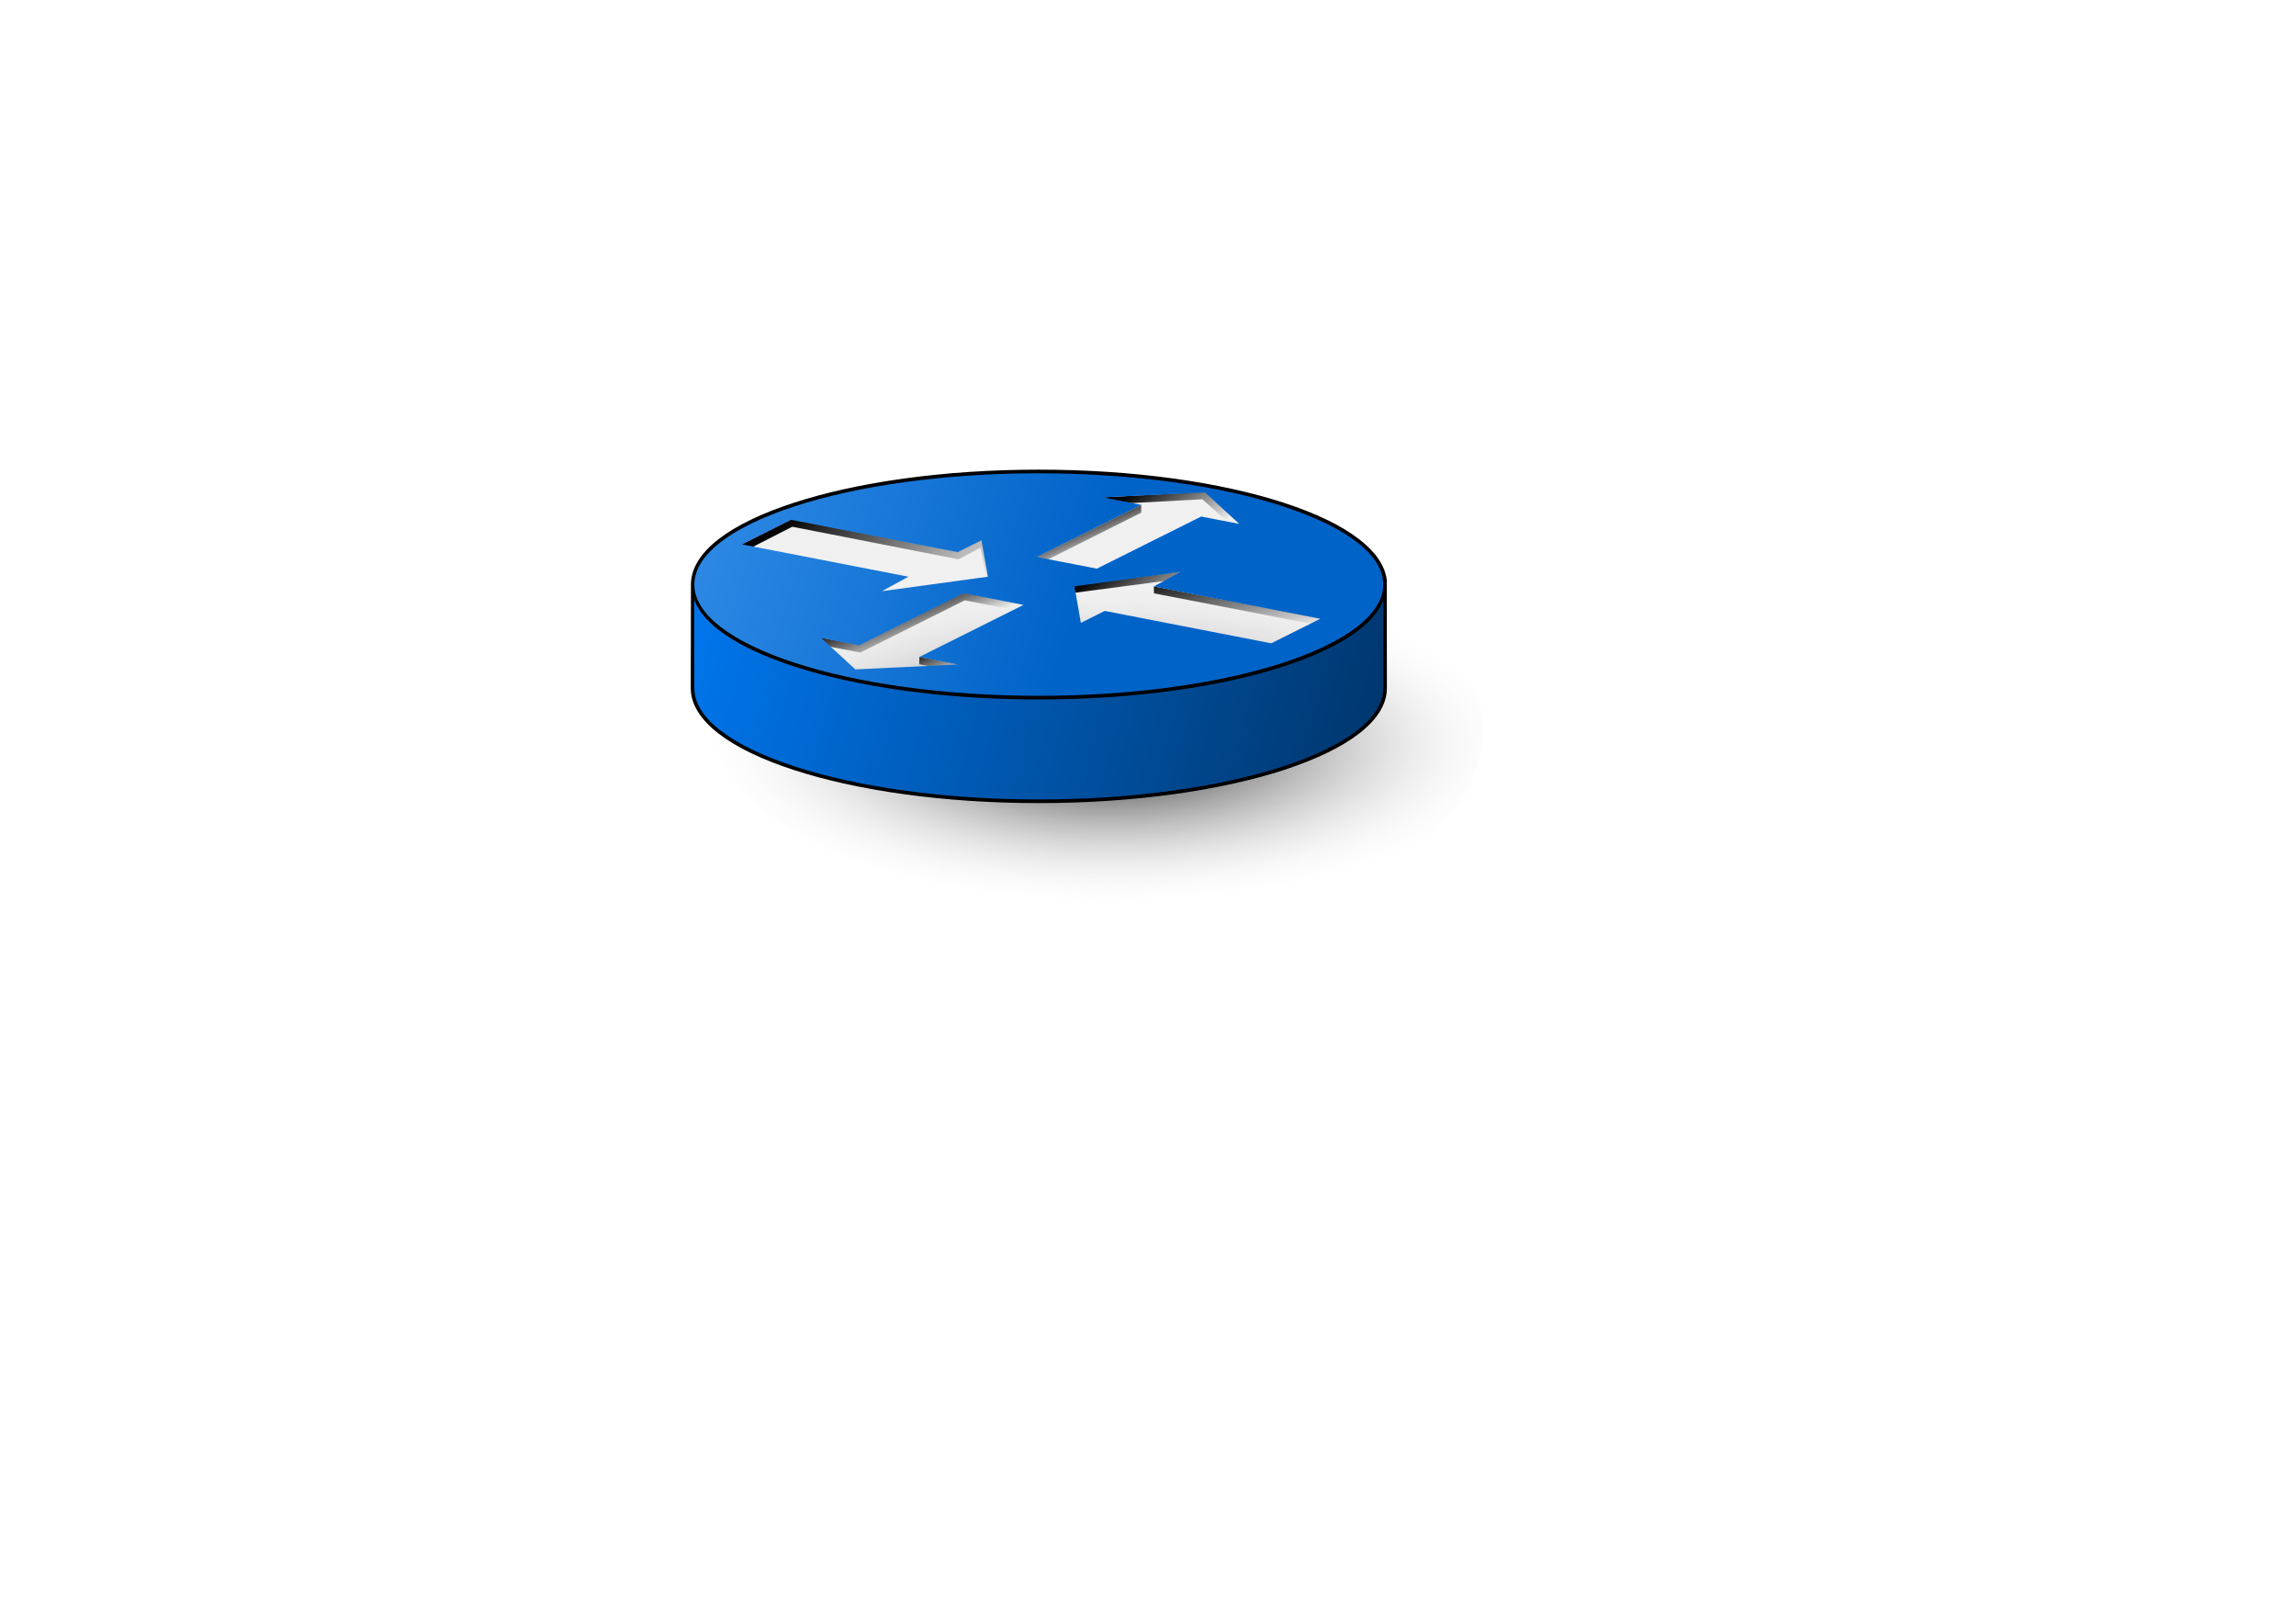 <?xml version="1.0" encoding="UTF-8" standalone="no"?>
<!-- Created with Inkscape (http://www.inkscape.org/) --><svg height="210mm" id="svg6140" inkscape:version="0.44" sodipodi:docbase="C:\Documents and Settings\angello\My Documents\My Pictures\Orcave\scheme pictures\general" sodipodi:docname="router.svg" sodipodi:version="0.32" width="297mm" xmlns="http://www.w3.org/2000/svg" xmlns:cc="http://web.resource.org/cc/" xmlns:dc="http://purl.org/dc/elements/1.1/" xmlns:inkscape="http://www.inkscape.org/namespaces/inkscape" xmlns:rdf="http://www.w3.org/1999/02/22-rdf-syntax-ns#" xmlns:sodipodi="http://sodipodi.sourceforge.net/DTD/sodipodi-0.dtd" xmlns:svg="http://www.w3.org/2000/svg" xmlns:xlink="http://www.w3.org/1999/xlink">
  <defs id="defs6142">
    <linearGradient id="linearGradient5611" inkscape:collect="always">
      <stop id="stop5613" offset="0" style="stop-color:black;stop-opacity:1;"/>
      <stop id="stop5615" offset="1" style="stop-color:black;stop-opacity:0;"/>
    </linearGradient>
    <linearGradient id="linearGradient5603" inkscape:collect="always">
      <stop id="stop5605" offset="0" style="stop-color:black;stop-opacity:1;"/>
      <stop id="stop5607" offset="1" style="stop-color:black;stop-opacity:0;"/>
    </linearGradient>
    <linearGradient id="linearGradient5595" inkscape:collect="always">
      <stop id="stop5597" offset="0" style="stop-color:black;stop-opacity:1;"/>
      <stop id="stop5599" offset="1" style="stop-color:black;stop-opacity:0;"/>
    </linearGradient>
    <linearGradient id="linearGradient5587" inkscape:collect="always">
      <stop id="stop5589" offset="0" style="stop-color:black;stop-opacity:1;"/>
      <stop id="stop5591" offset="1" style="stop-color:black;stop-opacity:0;"/>
    </linearGradient>
    <linearGradient id="linearGradient5579" inkscape:collect="always">
      <stop id="stop5581" offset="0" style="stop-color:black;stop-opacity:1;"/>
      <stop id="stop5583" offset="1" style="stop-color:black;stop-opacity:0;"/>
    </linearGradient>
    <linearGradient id="linearGradient5571" inkscape:collect="always">
      <stop id="stop5573" offset="0" style="stop-color:black;stop-opacity:1;"/>
      <stop id="stop5575" offset="1" style="stop-color:black;stop-opacity:0;"/>
    </linearGradient>
    <linearGradient id="linearGradient5563" inkscape:collect="always">
      <stop id="stop5565" offset="0" style="stop-color:black;stop-opacity:1;"/>
      <stop id="stop5567" offset="1" style="stop-color:black;stop-opacity:0;"/>
    </linearGradient>
    <linearGradient id="linearGradient14227">
      <stop id="stop14229" offset="0" style="stop-color:black;stop-opacity:1;"/>
      <stop id="stop14231" offset="1" style="stop-color:white;stop-opacity:0;"/>
    </linearGradient>
    <linearGradient id="linearGradient12389">
      <stop id="stop12391" offset="0" style="stop-color:#57abff;stop-opacity:1;"/>
      <stop id="stop12393" offset="1" style="stop-color:#0063c8;stop-opacity:1;"/>
    </linearGradient>
    <linearGradient id="linearGradient8841">
      <stop id="stop8843" offset="0" style="stop-color:#0076ed;stop-opacity:1;"/>
      <stop id="stop8845" offset="1" style="stop-color:#003469;stop-opacity:1;"/>
    </linearGradient>
    <linearGradient gradientUnits="userSpaceOnUse" id="linearGradient8847" inkscape:collect="always" x1="219.925" x2="559.062" xlink:href="#linearGradient8841" y1="149.531" y2="253.039"/>
    <linearGradient gradientUnits="userSpaceOnUse" id="linearGradient12395" inkscape:collect="always" x1="219.465" x2="557.417" xlink:href="#linearGradient12389" y1="94.25" y2="205.407"/>
    <radialGradient cx="397.682" cy="222.086" fx="397.682" fy="222.086" gradientTransform="matrix(1.073,0,0,0.399,-28.75,103.739)" gradientUnits="userSpaceOnUse" id="radialGradient14235" inkscape:collect="always" r="200.371" xlink:href="#linearGradient14227"/>
    <radialGradient cx="397.682" cy="222.086" fx="397.682" fy="222.086" gradientTransform="matrix(1.073,0,0,0.399,-28.75,103.739)" gradientUnits="userSpaceOnUse" id="radialGradient14247" inkscape:collect="always" r="200.371" xlink:href="#linearGradient14227"/>
    <linearGradient gradientUnits="userSpaceOnUse" id="linearGradient14249" inkscape:collect="always" x1="219.925" x2="559.062" xlink:href="#linearGradient8841" y1="149.531" y2="253.039"/>
    <linearGradient gradientUnits="userSpaceOnUse" id="linearGradient14251" inkscape:collect="always" x1="219.465" x2="557.417" xlink:href="#linearGradient12389" y1="94.25" y2="205.407"/>
    <linearGradient gradientTransform="translate(118.62,138.198)" gradientUnits="userSpaceOnUse" id="linearGradient1900" inkscape:collect="always" x1="219.925" x2="559.062" xlink:href="#linearGradient8841" y1="157.017" y2="253.039"/>
    <radialGradient cx="397.682" cy="222.086" fx="397.682" fy="222.086" gradientTransform="matrix(1.015,0,0,0.399,139.344,275.336)" gradientUnits="userSpaceOnUse" id="radialGradient1903" inkscape:collect="always" r="200.371" xlink:href="#linearGradient14227"/>
    <linearGradient gradientUnits="userSpaceOnUse" id="linearGradient5569" inkscape:collect="always" x1="407.603" x2="459.152" xlink:href="#linearGradient5563" y1="235.889" y2="303.833"/>
    <linearGradient gradientUnits="userSpaceOnUse" id="linearGradient5593" inkscape:collect="always" x1="551.93" x2="572.948" xlink:href="#linearGradient5587" y1="270.477" y2="302.147"/>
    <linearGradient gradientUnits="userSpaceOnUse" id="linearGradient5609" inkscape:collect="always" x1="447.417" x2="456.055" xlink:href="#linearGradient5603" y1="290.011" y2="311.649"/>
    <linearGradient gradientUnits="userSpaceOnUse" id="linearGradient5623" inkscape:collect="always" x1="452.888" x2="458.358" xlink:href="#linearGradient5611" y1="317.119" y2="330.651"/>
    <linearGradient gradientUnits="userSpaceOnUse" id="linearGradient5629" inkscape:collect="always" x1="586.767" x2="597.708" xlink:href="#linearGradient5595" y1="275.371" y2="318.271"/>
    <linearGradient gradientUnits="userSpaceOnUse" id="linearGradient5635" inkscape:collect="always" x1="564.886" x2="585.04" xlink:href="#linearGradient5579" y1="233.336" y2="264.143"/>
    <linearGradient gradientTransform="translate(0.102,0.56)" gradientUnits="userSpaceOnUse" id="linearGradient5641" inkscape:collect="always" x1="532.928" x2="540.125" xlink:href="#linearGradient5571" y1="250.611" y2="267.31"/>
  </defs>
  <sodipodi:namedview bordercolor="#666666" borderopacity="1.0" id="namedview6144" inkscape:current-layer="layer1" inkscape:cx="727.15138" inkscape:cy="317.70856" inkscape:document-units="mm" inkscape:guide-bbox="true" inkscape:pageopacity="0.0" inkscape:pageshadow="2" inkscape:window-height="712" inkscape:window-width="1024" inkscape:window-x="-4" inkscape:window-y="-4" inkscape:zoom="0.43415837" pagecolor="#ffffff" showguides="true"/>
  <g id="layer1" inkscape:groupmode="layer" inkscape:label="Layer 1">
    <path d="M 671.414 287.752 A 162.671 52.112 0 1 1  346.072,287.752 A 162.671 52.112 0 1 1  671.414 287.752 z" id="path3768" sodipodi:cx="508.74295" sodipodi:cy="287.75177" sodipodi:rx="162.67105" sodipodi:ry="52.11232" sodipodi:type="arc" style="opacity:1;fill:#f0f0f0;fill-opacity:1;fill-rule:nonzero;stroke:none;stroke-width:3.543;stroke-linecap:butt;stroke-linejoin:round;stroke-miterlimit:4;stroke-dasharray:none;stroke-dashoffset:0;stroke-opacity:1" transform="translate(-0.576,-2.303)"/>
    <path d="M 725.286,351.759 C 725.286,415.012 660.527,446.914 555.097,442.361 C 448.417,437.755 361.759,422.086 339.738,343.895 C 322.591,283.01 425.51,244.835 530.912,239.67 C 624.924,235.064 708.011,259.714 725.286,351.759 z " id="path13339" sodipodi:nodetypes="csssc" style="fill:url(#radialGradient1903);fill-opacity:1;fill-rule:nonzero;stroke:none;stroke-width:0.911;stroke-linecap:butt;stroke-linejoin:bevel;stroke-miterlimit:4;stroke-dashoffset:0;stroke-opacity:1"/>
    <path d="M 677.683,287.73 C 668.963,317.228 620.578,328.637 579.402,335.792 C 541.297,342.552 490.566,341.328 467.389,339.228 C 467.389,339.228 346.454,328.872 338.546,288.898 C 338.574,312.308 339.322,320.632 338.696,340.498 C 346.642,367.768 407.695,382.036 420.389,383.96 C 482.587,393.385 536.319,393.343 586.152,385.636 C 618.453,380.655 635.57,374.528 647.652,367.417 C 659.733,360.306 674.218,352.442 677.019,339.624 C 676.962,327.714 677.416,300.89 677.683,287.73 z " id="path7950" sodipodi:nodetypes="cssccssscc" style="fill:url(#linearGradient1900);fill-opacity:1;fill-rule:evenodd;stroke:none;stroke-width:1px;stroke-linecap:butt;stroke-linejoin:miter;stroke-opacity:1"/>
    <path d="M 363.059,267.886 L 387.075,255.625 L 468.351,271.544 L 480.632,265.091 L 484.459,284.079" id="path2860" sodipodi:nodetypes="ccccc" style="fill:none;fill-opacity:1.0;fill-rule:evenodd;stroke:url(#linearGradient5569);stroke-width:3.543;stroke-linecap:butt;stroke-linejoin:miter;stroke-miterlimit:4;stroke-dasharray:none;stroke-opacity:1"/>
    <path d="M 557.952,246.773 L 506.491,272.422 L 508.116,275.578 L 557.952,250.617 L 557.952,246.773 z " id="path2862" sodipodi:nodetypes="ccccc" style="fill:url(#linearGradient5641);fill-opacity:1;fill-rule:evenodd;stroke:none;stroke-width:3.543;stroke-linecap:butt;stroke-linejoin:miter;stroke-miterlimit:4;stroke-dasharray:none;stroke-opacity:1"/>
    <path d="M 589.125,240.469 L 588.406,240.5 L 538.464,243.147 L 539.656,246.625 L 587.844,244.062 L 604,258.562 L 607.489,256.906 L 589.688,240.938 L 589.125,240.469 z " id="path2864" sodipodi:nodetypes="ccccccccc" style="fill:url(#linearGradient5635);fill-opacity:1;fill-rule:evenodd;stroke:none;stroke-width:3.543;stroke-linecap:butt;stroke-linejoin:miter;stroke-miterlimit:4;stroke-dasharray:none;stroke-opacity:1"/>
    <path d="M 524.866,288.04 L 577.482,281.13" id="path2866" sodipodi:nodetypes="cc" style="fill:none;fill-opacity:1.0;fill-rule:evenodd;stroke:url(#linearGradient5593);stroke-width:3.543;stroke-linecap:butt;stroke-linejoin:miter;stroke-miterlimit:4;stroke-dasharray:none;stroke-opacity:1"/>
    <path d="M 564.123,286.647 L 564.163,290.045 L 644.594,305.625 L 646.441,302.352 L 564.123,286.647 z " id="path2868" sodipodi:nodetypes="ccccc" style="fill:url(#linearGradient5629);fill-opacity:1;fill-rule:evenodd;stroke:none;stroke-width:3.543;stroke-linecap:butt;stroke-linejoin:miter;stroke-miterlimit:4;stroke-dasharray:none;stroke-opacity:1"/>
    <path d="M 400.775,313.376 L 420.354,317.119 L 471.433,291.579 L 501.545,297.541" id="path2870" sodipodi:nodetypes="cccc" style="fill:none;fill-opacity:1.0;fill-rule:evenodd;stroke:url(#linearGradient5609);stroke-width:3.543;stroke-linecap:butt;stroke-linejoin:miter;stroke-miterlimit:4;stroke-dasharray:none;stroke-opacity:1"/>
    <path d="M 449.469,321.125 L 449.417,324.738 L 467.25,328.062 L 468.266,324.774 L 449.469,321.125 z " id="path2872" sodipodi:nodetypes="ccccc" style="fill:url(#linearGradient5623);fill-opacity:1;fill-rule:evenodd;stroke:none;stroke-width:3.543;stroke-linecap:butt;stroke-linejoin:miter;stroke-miterlimit:4;stroke-dasharray:none;stroke-opacity:1"/>
    <path d="M 507.875 230 C 414.6 230 338.906 254.914 338.906 285.594 C 338.906 316.273 414.6 341.156 507.875 341.156 C 601.15 341.156 676.844 316.273 676.844 285.594 C 676.844 254.914 601.15 230 507.875 230 z M 589.156 240.719 L 605.875 256.094 L 587.25 252.5 L 536.25 277.969 L 506.938 272.281 L 557.938 246.781 L 539.156 243.125 L 589.156 240.719 z M 386.812 254.094 L 468.188 269.906 L 479.844 264.094 L 482.969 281.906 L 431.156 289 L 444.156 281.906 L 362.781 266.094 L 386.812 254.094 z M 577.125 279.531 L 564.125 286.656 L 645.5 302.469 L 621.5 314.469 L 540.125 298.625 L 528.438 304.469 L 525.312 286.625 L 577.125 279.531 z M 471.094 289.969 L 500.406 295.688 L 449.406 321.156 L 468.188 324.812 L 418.188 327.219 L 401.469 311.844 L 420.094 315.469 L 471.094 289.969 z " id="path7063" style="fill:url(#linearGradient14251);fill-opacity:1;fill-rule:nonzero;stroke:none;stroke-width:1.772;stroke-linecap:butt;stroke-linejoin:bevel;stroke-miterlimit:4;stroke-dashoffset:0;stroke-opacity:1"/>
    <path d="M 507.87,229.573 C 461.067,229.573 418.67,235.777 387.902,245.823 C 372.517,250.847 360.064,256.803 351.37,263.511 C 342.873,270.068 338.026,277.405 337.808,285.198 L 337.714,336.417 C 337.714,344.413 342.676,351.928 351.37,358.636 C 360.064,365.344 372.517,371.3 387.902,376.323 C 418.67,386.37 461.067,392.573 507.87,392.573 C 554.673,392.573 597.071,386.37 627.839,376.323 C 643.223,371.3 655.708,365.344 664.402,358.636 C 673.096,351.928 678.058,344.413 678.058,336.417 L 678.002,283.573 C 677.188,276.392 672.301,269.606 664.402,263.511 C 655.708,256.803 643.223,250.847 627.839,245.823 C 597.071,235.777 554.673,229.573 507.87,229.573 z M 507.87,231.355 C 554.517,231.355 596.792,237.547 627.308,247.511 C 642.566,252.493 654.861,258.4 663.308,264.917 C 671.755,271.435 676.277,278.468 676.277,285.73 C 676.277,292.991 671.755,300.025 663.308,306.542 C 654.861,313.06 642.566,318.997 627.308,323.98 C 596.792,333.944 554.517,340.136 507.87,340.136 C 461.224,340.136 418.98,333.944 388.464,323.98 C 373.206,318.997 360.88,313.06 352.433,306.542 C 343.986,300.025 339.464,292.991 339.464,285.73 C 339.464,278.468 343.986,271.435 352.433,264.917 C 360.88,258.4 373.206,252.493 388.464,247.511 C 418.98,237.547 461.224,231.355 507.87,231.355 z M 339.37,293.261 C 341.448,298.453 345.47,303.395 351.37,307.948 C 360.064,314.656 372.517,320.644 387.902,325.667 C 418.67,335.714 461.067,341.917 507.87,341.917 C 554.673,341.917 597.071,335.714 627.839,325.667 C 643.223,320.644 655.708,314.656 664.402,307.948 C 670.264,303.425 674.248,298.51 676.339,293.355 L 676.277,336.417 C 676.277,343.679 671.755,350.712 663.308,357.23 C 654.861,363.747 642.566,369.654 627.308,374.636 C 596.792,384.6 554.517,390.792 507.87,390.792 C 461.224,390.792 418.98,384.6 388.464,374.636 C 373.206,369.654 360.88,363.747 352.433,357.23 C 343.986,350.712 339.464,343.679 339.464,336.417 L 339.37,293.261 z " id="path6149" sodipodi:nodetypes="cssccsssssccssccsssssssssssccsssssccssssscc" style="fill:black;fill-opacity:1;fill-rule:nonzero;stroke:none;stroke-width:1.772;stroke-linecap:butt;stroke-linejoin:bevel;stroke-miterlimit:4;stroke-dasharray:none;stroke-dashoffset:0;stroke-opacity:1"/>
  </g>
</svg>
